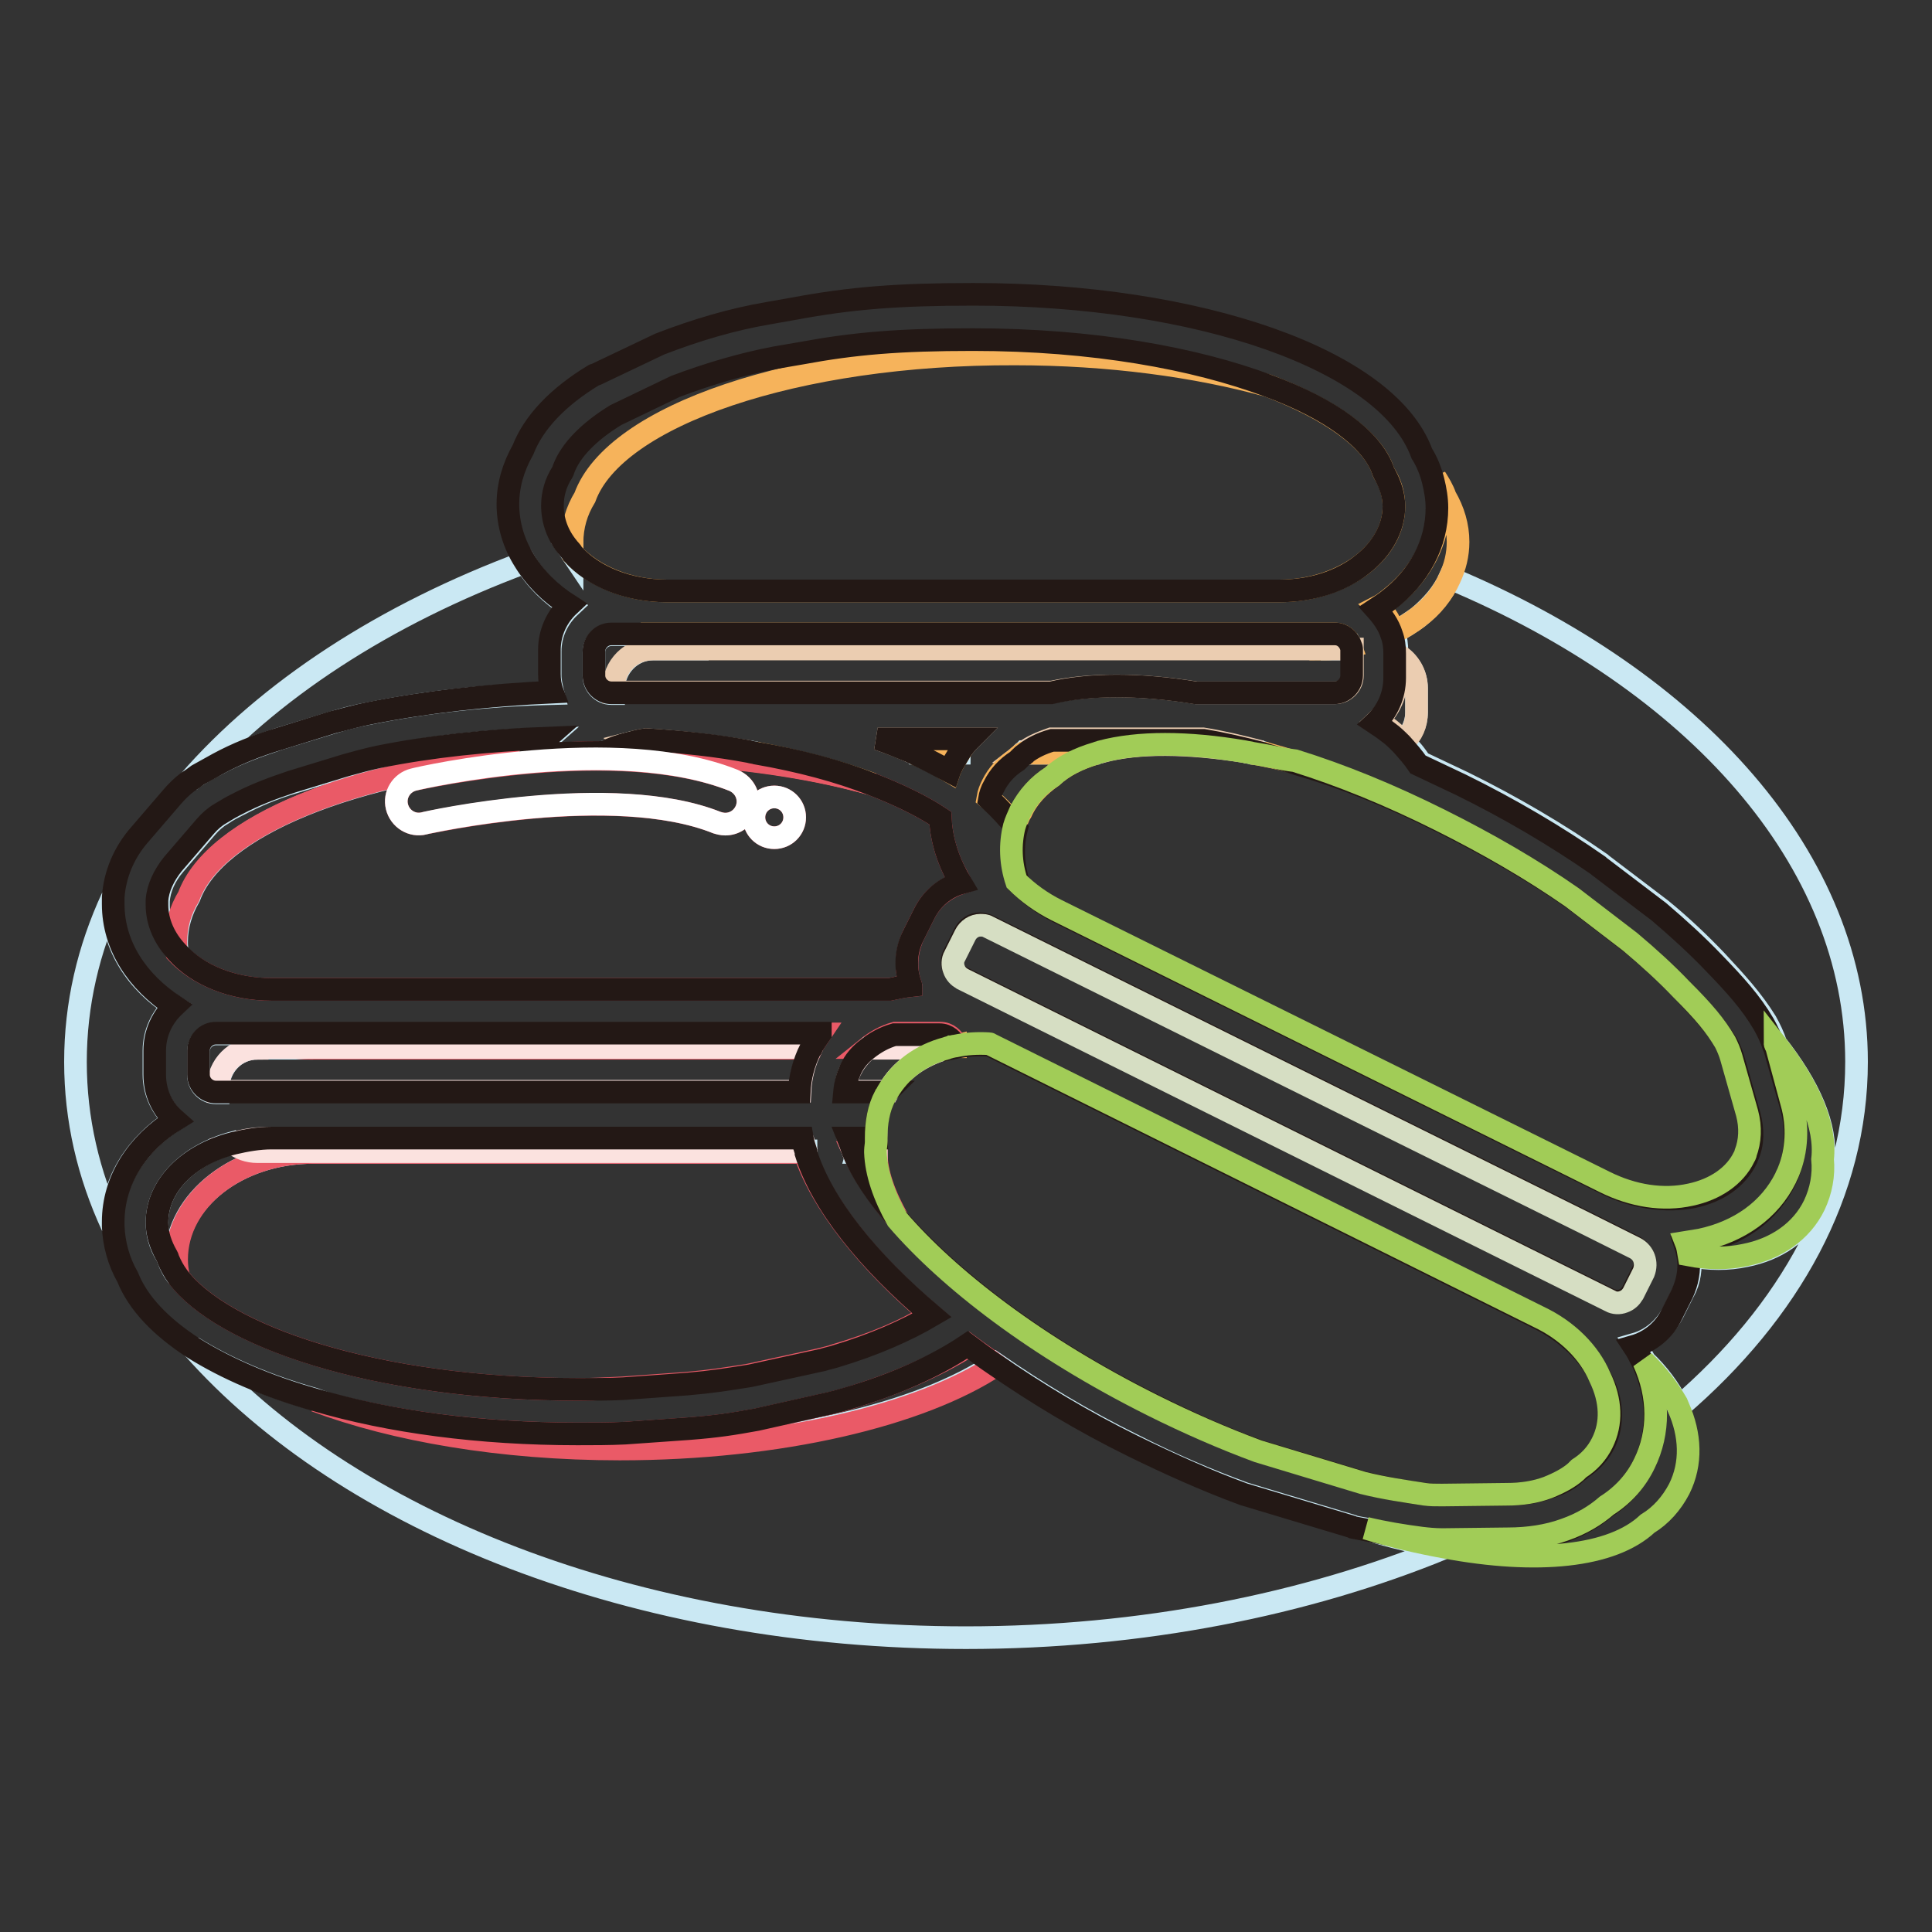 <?xml version="1.0" encoding="utf-8"?>
<!-- Svg Vector Icons : http://www.onlinewebfonts.com/icon -->
<!DOCTYPE svg PUBLIC "-//W3C//DTD SVG 1.1//EN" "http://www.w3.org/Graphics/SVG/1.1/DTD/svg11.dtd">
<svg version="1.1" xmlns="http://www.w3.org/2000/svg" xmlns:xlink="http://www.w3.org/1999/xlink" x="0px" y="0px" viewBox="0 0 256 256" enable-background="new 0 0 256 256" xml:space="preserve">
<rect x="0" y="0" width="256" height="256" fill="#333333" stroke="none"/>
<g> <path stroke-width="3" fill-opacity="0" stroke="#cae8f3"  d="M26.2,102.7c0.8-0.5,1.7-1,2.7-1.5c2.4-1.3,5.1-2.3,8.1-3.3l7.2-2.2c1.6-0.5,3.2-0.9,4.9-1.2 c7.4-1.5,15.7-2.4,24.2-2.6c-0.2-0.8-0.4-1.6-0.4-2.4v-3.2c0-2.3,1-4.4,2.6-5.9c-2.5-1.6-4.5-3.6-5.9-5.9 c-18.6,6.9-34.1,17-44.6,29.1C25.3,103.3,25.7,103,26.2,102.7L26.2,102.7z M75.8,72.3c-0.2,0.1-0.4,0.1-0.6,0.2 c0.2,0.3,0.4,0.5,0.6,0.8C75.8,73,75.8,72.6,75.8,72.3z M23.1,148.4c-1.6-1.5-2.7-3.6-2.7-6v-3.2c0-2.3,1-4.4,2.6-5.9 c-4.9-3.1-8.1-8-8.1-13.5c0-0.3,0-0.6,0-0.9c-3.2,6.9-4.9,14.2-4.9,21.8c0,7.6,1.7,14.9,4.9,21.8c0-0.2,0-0.4,0-0.6 C14.9,156.5,18.1,151.6,23.1,148.4z M179.1,86c0-0.1,0-0.2-0.1-0.4c-1.3,0.2-2.6,0.4-4,0.4H179.1L179.1,86z M86.5,86h7.4 c-3.3,0-6.4-0.7-9.1-1.9H81c-1.2,0-2.3,1-2.3,2.3v3.2c0,1.2,1,2.3,2.3,2.3h0.3v-0.5C81.3,88.4,83.7,86,86.5,86z M246,140.7 c0-26.9-21.5-50.5-53.9-64.1c-0.9,2-2.4,3.7-4.2,5.2c-1,0.7-2,1.4-3.2,2c0.3,0.8,0.4,1.7,0.4,2.5v0.4c1.5,0.9,2.6,2.6,2.6,4.5v3.2 c0,1.5-0.7,2.9-1.7,3.9c0.8,0.8,1.6,1.7,2.2,2.7c1.9,0.9,3.8,1.8,5.7,2.7c6.5,3.2,12.6,6.8,18.2,10.7l0.1,0.1l7.9,6 c2.7,2.2,5.1,4.5,7.3,6.8c2.7,2.9,4.8,5.2,6.6,8.1c0.5,0.9,1,1.9,1.3,2.9c4.5,5.7,6.8,11,6.3,15.4c0.2,2.1-0.2,4.2-1.1,6.1 c-1.7,3.5-5.1,5.8-9.2,6.6c-2.3,0.5-4.8,0.5-7.4,0c0.2,1.6,0,3.3-0.8,4.7l-1.4,2.8c-1.1,2.1-2.9,3.6-5,4.2c0.4,0.6,0.7,1.2,1,1.8 c0.1,0.1,0.1,0.3,0.2,0.4c1.8,1.7,3.3,3.7,4.3,5.7c0.1,0.2,0.1,0.3,0.2,0.5C237.2,173.8,246,158,246,140.7L246,140.7z M41.5,152.7 h65.3c0-0.1,0-0.1,0-0.2H34.1c-1.2,0-2.3-0.4-3.2-1.1C25,153,20.8,157.1,20.8,162c0,1.5,0.4,3,1.3,4.4l0.1,0.2l0.1,0.3 c0.3,0.8,0.7,1.6,1.3,2.3c-0.2-0.8-0.3-1.6-0.3-2.4C23.4,159,31.5,152.7,41.5,152.7z M34.1,138.9h7.4c-3.3,0-6.4-0.7-9.1-1.9h-3.8 c-1.2,0-2.3,1-2.3,2.3v3.2c0,1.2,1,2.3,2.3,2.3h0.3v-0.5C28.9,141.3,31.2,138.9,34.1,138.9L34.1,138.9z M179.4,202.3l-0.2-0.1 l-14.3-4.3c-4.9-1.8-9.8-3.9-14.7-6.4c-6.7-3.3-12.8-7-18.3-10.8c-9.9,6.7-28.6,11.1-49.9,11.1c-15.7,0-29.9-2.4-40.3-6.4 c-6.4-1.8-11.9-4.2-16.2-6.9C45.9,201.6,84.2,217,128,217c23.3,0,45.1-4.4,63.4-11.9c-3.3-0.6-6.8-1.4-10.4-2.5 C180.4,202.5,179.9,202.4,179.4,202.3L179.4,202.3z M145.9,99.6h-10.2c-0.1,0.1-0.2,0.1-0.2,0.2h9.8 C145.5,99.7,145.7,99.7,145.9,99.6z M121.1,99.8h6c0-0.1,0.1-0.1,0.1-0.2h-6.5C120.8,99.7,121,99.7,121.1,99.8z M165.9,99.8h1.7 c-0.2-0.1-0.4-0.1-0.6-0.2H165C165.3,99.7,165.6,99.7,165.9,99.8z M91.1,100c0.9-0.1,1.9-0.2,2.9-0.2h6.3c-0.3-0.1-0.6-0.1-0.9-0.2 H86.5c-1.2,0-2.3-0.4-3.2-1.1c-1.2,0.3-2.3,0.7-3.3,1.2c0.7,0,1.3,0,2,0C85.1,99.7,88.1,99.8,91.1,100z M122.6,138.9h2.8 c0.2-0.1,0.4-0.1,0.6-0.2c-0.2,0-0.4,0-0.5,0C124.5,138.8,123.6,138.9,122.6,138.9z M23.4,124.8c0-2.1,0.6-4.1,1.7-6 c3.4-9.3,21.7-16.8,45.4-18.6c0.6-0.8,1.3-1.6,2.1-2.3c-7.8,0.2-15.4,1-22.3,2.5c-1.5,0.3-2.9,0.7-4.3,1.1l-7.2,2.2 c-2.7,0.8-5,1.8-7.1,2.9c-0.8,0.4-1.6,0.8-2.3,1.3c-0.7,0.4-1.4,1-2,1.7l-4.3,5c-1.2,1.4-2,3.1-2.1,4.8c0,0.2,0,0.4,0,0.6 c0,2.3,1,4.5,2.6,6.3C23.4,125.7,23.4,125.2,23.4,124.8z M116.1,152.5H113c0,0.1,0.1,0.1,0.1,0.2h3 C116.1,152.6,116.1,152.6,116.1,152.5z"/> <path stroke-width="3" fill-opacity="0" stroke="#f6b35b"  d="M184.2,79.3c-0.5,0.4-1,0.8-1.6,1.1c1,0.9,1.7,2.1,2.1,3.4c1.1-0.6,2.2-1.2,3.2-2c1.9-1.4,3.3-3.2,4.2-5.2 c0.7-1.5,1.1-3.1,1.1-4.8c0-2.1-0.6-4.1-1.7-6c-0.3-0.9-0.8-1.7-1.3-2.5c0.3,1.2,0.5,2.4,0.5,3.6C190.6,71.7,188.3,76.1,184.2,79.3 z M77.5,65.9c-1.1,1.8-1.7,3.8-1.7,6c0,0.2,0,0.3,0,0.5c0,0.3,0,0.6,0.1,1c2.7,2.9,7.3,4.9,12.5,4.9h81.1c4.2,0,8.1-1.3,11-3.5 c2.7-2.1,4.2-4.8,4.2-7.7c0-1.5-0.4-3-1.3-4.4l-0.1-0.2l-0.1-0.3c-1.4-3.9-6.8-7.9-15.2-11.1c-9.4-2.6-21-4.2-33.5-4.2 C105.4,46.8,81.4,55.1,77.5,65.9L77.5,65.9z M175,86c1.4,0,2.7-0.1,4-0.4c-0.3-0.9-1.1-1.6-2.1-1.6H84.9c2.7,1.2,5.8,1.9,9.1,1.9 H175L175,86z"/> <path stroke-width="3" fill-opacity="0" stroke="#ebcdb1"  d="M158.5,91.8h18.4c1.2,0,2.3-1,2.3-2.3v-3.2c0-0.1,0-0.2,0-0.3H86.5c-2.9,0-5.2,2.3-5.2,5.2v0.5h58.1 C144.5,90.6,151.1,90.6,158.5,91.8L158.5,91.8z M165,99.6h2.1c-2.7-0.7-5.2-1.3-7.7-1.7h-20.1c-1.4,0.5-2.6,1-3.5,1.7h10.2 C150.8,98.3,157.4,98.4,165,99.6L165,99.6z M99.3,99.6c-4.2-0.7-8.8-1.3-13.7-1.6c-0.8,0.1-1.5,0.3-2.3,0.5c0.9,0.7,2,1.1,3.2,1.1 H99.3z M182.5,95.5c0.6,0.4,1.2,0.8,1.7,1.2c0.6,0.5,1.2,1,1.8,1.6c1.1-1,1.7-2.3,1.7-3.9v-3.2c0-1.9-1-3.6-2.6-4.5v2.8 C185.1,91.9,184.1,94,182.5,95.5L182.5,95.5z M127.2,99.6c0.4-0.6,0.9-1.2,1.4-1.7h-12.3c1.5,0.5,3,1.1,4.4,1.7H127.2z"/> <path stroke-width="3" fill-opacity="0" stroke="#f6b35b"  d="M139.4,102.9c1.5-1.4,3.5-2.4,5.9-3.1h-9.8c-0.2,0.1-0.3,0.3-0.5,0.4l-0.2,0.2l-0.2,0.2 c-1.4,0.9-2.4,2-3.1,3.4c-0.3,0.6-0.5,1.1-0.6,1.7c1.5,1.2,2.7,2.5,3.6,3.9c0.2-0.7,0.4-1.4,0.8-2 C136.2,105.6,137.7,104.1,139.4,102.9z M125.8,102.2c0.1-0.3,0.3-0.6,0.4-0.9c0.3-0.5,0.6-1,0.9-1.5h-6 C122.8,100.5,124.3,101.3,125.8,102.2z M171.9,101.1c-1.4-0.5-2.9-0.9-4.3-1.3h-1.7C167.9,100.1,169.9,100.6,171.9,101.1z  M126,138.8c0.2,0,0.4-0.1,0.6-0.1c0,0,0,0,0-0.1c-0.4,0.1-0.8,0.1-1.2,0.2C125.6,138.7,125.8,138.7,126,138.8z M91.1,100 c9,0.5,17.4,1.9,24.5,3.9c-4.3-1.6-9.5-3-15.3-4.1h-6.3C93,99.8,92,99.9,91.1,100z"/> <path stroke-width="3" fill-opacity="0" stroke="#ea5a67"  d="M25,118.8c-1.1,1.8-1.7,3.8-1.7,6c0,0.5,0,1,0.1,1.4c2.7,2.9,7.3,4.9,12.5,4.9h81.1c0.3,0,0.6,0,0.9,0 c0.9-0.2,1.8-0.4,2.8-0.5c0-0.1-0.1-0.2-0.1-0.3c-0.7-2.1-0.5-4.3,0.4-6.3l1.4-2.8c1-2.1,2.8-3.5,4.9-4.2c-0.3-0.6-0.6-1.1-0.9-1.7 c-1.1-2.3-1.7-4.6-1.8-6.9c-2.4-1.6-5.5-3.1-9.1-4.5c-7.1-2-15.5-3.3-24.5-3.9c-3-0.2-6-0.3-9-0.3c-0.7,0-1.3,0-2,0 c-3.3,0-6.5,0.2-9.7,0.4C46.8,102,28.4,109.5,25,118.8L25,118.8z M102.6,105.6c1.5,0,2.7,1.2,2.7,2.7c0,1.5-1.2,2.7-2.7,2.7 c-1.5,0-2.7-1.2-2.7-2.7C99.9,106.8,101.1,105.6,102.6,105.6z M54.8,103.3c1.1-0.2,26.9-6,42.4,0.1c1.5,0.6,2.3,2.3,1.7,3.9 c-0.5,1.2-1.6,1.9-2.8,1.9c-0.4,0-0.7-0.1-1.1-0.2c-13.8-5.5-38.6,0.1-38.8,0.1c-1.6,0.4-3.2-0.6-3.6-2.2 C52.2,105.3,53.2,103.7,54.8,103.3L54.8,103.3z M32.4,137c2.7,1.2,5.8,1.9,9.1,1.9h66c0.3-0.7,0.8-1.3,1.2-1.9H32.4z M125.5,138.7 c0.4,0,0.8-0.1,1.2-0.2c-0.3-0.9-1.1-1.6-2.1-1.6h-6c-1.4,0.4-2.6,1.1-3.6,1.9h7.6C123.6,138.9,124.5,138.8,125.5,138.7z  M113.1,152.7c1.2,2.7,3.2,5.7,5.9,8.9c-1.8-3.2-2.9-6.2-2.9-8.9H113.1z M82.5,183.9l8.3-0.6c3.5-0.3,5.2-0.6,8.4-1.1l9.6-2.1 c0.7-0.2,1.3-0.3,1.8-0.5c5.1-1.5,9.4-3.3,12.7-5.4c-8.6-7.3-14.5-14.9-16.7-21.5H41.5c-10,0-18.1,6.3-18.1,14.2 c0,0.8,0.1,1.6,0.3,2.4c5.8,7.6,25.7,14.8,52.9,14.8C78.5,184.1,80.5,184,82.5,183.9L82.5,183.9z"/> <path stroke-width="3" fill-opacity="0" stroke="#ea5a67"  d="M112.4,185.3c-0.7,0.2-1.4,0.4-2.2,0.6h0l-9.8,2.2c-3.3,0.6-5.2,0.9-9,1.2l-8.5,0.6 c-2.1,0.1-4.2,0.1-6.3,0.1c-12.9,0-24.9-1.6-34.8-4.4c10.4,3.9,24.6,6.4,40.3,6.4c21.3,0,39.9-4.5,49.9-11.1 c-1.2-0.9-2.4-1.7-3.6-2.6C124.3,180.9,118.9,183.3,112.4,185.3L112.4,185.3z"/> <path stroke-width="3" fill-opacity="0" stroke="#fbe2df"  d="M106.8,152.5c-0.2-0.6-0.3-1.2-0.5-1.7H36c-1.8,0-3.5,0.2-5.1,0.7c0.9,0.7,2,1.1,3.2,1.1H106.8z  M34.1,138.9c-2.9,0-5.2,2.3-5.2,5.2v0.5H106c0.1-2,0.6-3.9,1.5-5.7c0,0,0-0.1,0.1-0.1H34.1L34.1,138.9z M125.4,138.9h-10.4 c-0.9,0.8-1.7,1.7-2.2,2.7c-0.5,0.9-0.7,2-0.8,3h5.7C119.2,141.8,122,139.9,125.4,138.9z M116.1,151.3c0-0.2,0-0.4,0-0.5h-3.7 c0.2,0.6,0.4,1.2,0.6,1.7h3.1C116.1,152.1,116.1,151.7,116.1,151.3z"/> <path stroke-width="3" fill-opacity="0" stroke="#231815"  d="M76.5,190c2.1,0,4.2,0,6.3-0.1l8.5-0.6c3.8-0.3,5.7-0.6,9-1.2l9.8-2.2h0c0.8-0.2,1.5-0.4,2.2-0.6 c6.5-1.9,11.9-4.4,15.9-7.1c1.2,0.9,2.4,1.8,3.6,2.6c5.5,3.8,11.6,7.5,18.3,10.8c4.9,2.4,9.8,4.6,14.7,6.4l14.3,4.3l0.2,0.1 c0.5,0.1,1.1,0.2,1.6,0.3c2.5,0.5,4.9,1,7.3,1.3c0.9,0.1,1.8,0.2,2.8,0.2c0.1,0,0.2,0,0.2,0l8.5-0.1c2.7,0,5.3-0.4,7.5-1.2 c2.2-0.8,4.1-1.9,5.6-3.2c2.2-1.4,3.8-3.3,5-5.6c2-4.1,2-8.9-0.1-13.5c-0.1-0.1-0.1-0.3-0.2-0.4c-0.3-0.6-0.6-1.2-1-1.8 c2.1-0.6,4-2.1,5-4.2l1.4-2.8c0.7-1.5,1-3.1,0.8-4.7c-0.1-0.6-0.2-1.1-0.4-1.7c0.7-0.1,1.3-0.2,1.9-0.3c5.2-1.1,9.2-4,11.3-8.2 c0.1-0.3,0.3-0.6,0.4-0.9c1.1-2.8,1.3-6,0.4-9.1l-2.1-7.4c0-0.2-0.1-0.3-0.2-0.5c-0.3-1-0.8-2-1.3-2.9c-1.7-2.9-3.8-5.2-6.6-8.1 c-2.2-2.3-4.6-4.5-7.3-6.8l-7.9-6l-0.1-0.1c-5.6-3.9-11.7-7.5-18.2-10.7c-1.9-0.9-3.8-1.8-5.7-2.7c-0.6-0.9-1.4-1.8-2.2-2.7 c-0.6-0.6-1.1-1.1-1.8-1.6c-0.5-0.4-1.1-0.8-1.7-1.2c1.6-1.5,2.6-3.6,2.6-6v-3.2c0-0.9-0.1-1.7-0.4-2.5c-0.4-1.3-1.2-2.4-2.1-3.4 c0.6-0.4,1.1-0.7,1.6-1.1c4.2-3.2,6.5-7.6,6.5-12.3c0-1.2-0.2-2.4-0.5-3.6c-0.3-1.2-0.8-2.5-1.5-3.6C183.9,47.7,158.9,39,129,39 c-10.1,0-16.3,0.5-23.8,1.9l-3.4,0.6c-4.7,0.8-9.5,2.2-14.4,4.1l-8.4,4l-0.3,0.1c-4.8,2.9-8,6.3-9.4,9.9c-1.3,2.3-2,4.7-2,7.2 c0,2.7,0.8,5.3,2.2,7.5c1.4,2.3,3.4,4.3,5.9,5.9c-1.6,1.5-2.6,3.6-2.6,5.9v3.2c0,0.8,0.1,1.6,0.4,2.4C64.7,92.1,56.5,93,49,94.5 c-1.6,0.3-3.3,0.8-4.9,1.2L37,97.9c-3,0.9-5.7,2-8.1,3.3c-0.9,0.5-1.8,1-2.7,1.5h0c-0.4,0.3-0.8,0.6-1.3,0.9 c-0.8,0.6-1.5,1.3-2.1,2l-4.3,5c-2.1,2.4-3.3,5.3-3.5,8.3c0,0,0,0,0,0c0,0.3,0,0.6,0,0.9c0,5.5,3.2,10.3,8.1,13.5 c-1.6,1.5-2.6,3.6-2.6,5.9v3.2c0,2.4,1,4.5,2.7,6c-5,3.1-8.2,8-8.2,13.5c0,0.2,0,0.4,0,0.6c0.1,2.3,0.7,4.6,1.9,6.7 c1.4,3.5,4.4,6.6,8.7,9.4c4.3,2.7,9.8,5.1,16.2,6.9C51.6,188.4,63.6,190,76.5,190z M212.6,191.2c-0.7,1.4-1.7,2.5-3.1,3.4l-0.2,0.2 L209,195c-0.9,0.9-2.1,1.6-3.7,2.1c-1.6,0.6-3.5,0.9-5.5,0.9l-8.5,0.1c-0.8,0-1.5,0-2.3-0.1c-2.6-0.3-5.3-0.8-8.2-1.5l-13.9-4.2 c-4.7-1.7-9.4-3.8-14-6.1c-15.5-7.7-27-16.7-33.9-24.6c-2.8-3.2-4.8-6.2-5.9-8.9c0-0.1-0.1-0.1-0.1-0.2c-0.2-0.6-0.4-1.2-0.6-1.7 h3.7c-0.1-1.9,0.3-3.8,1.2-5.6c0.1-0.2,0.2-0.4,0.3-0.5h-5.7c0.1-1.1,0.4-2.1,0.8-3c0.5-1.1,1.3-2,2.2-2.7c1-0.8,2.2-1.5,3.6-1.9h6 c1,0,1.8,0.7,2.1,1.6c0,0,0,0,0,0.1c1.4-0.3,3-0.4,4.5-0.3c0.1,0,0.1,0.1,0.2,0.1l72.6,36.1c3.8,1.9,6.7,4.7,8.3,8.1 C213.7,185.6,213.8,188.7,212.6,191.2L212.6,191.2z M217.7,168.4l-1.4,2.8c-0.3,0.5-0.7,0.9-1.3,1.1c-0.6,0.2-1.2,0.1-1.7-0.1 l-85.9-42.7c-0.5-0.3-0.9-0.7-1.1-1.3c-0.2-0.6-0.2-1.2,0.1-1.7l1.4-2.8c0.4-0.8,1.2-1.3,2-1.3c0.3,0,0.7,0.1,1,0.2l42.9,21.3 l36.3,18l0,0l6.6,3.3C217.8,166,218.3,167.3,217.7,168.4z M128.6,97.9c-0.5,0.5-1,1.1-1.4,1.7c0,0.1-0.1,0.1-0.1,0.2 c-0.3,0.5-0.6,1-0.9,1.5c-0.1,0.3-0.3,0.6-0.4,0.9c-1.5-0.8-3-1.6-4.7-2.4c-0.1-0.1-0.3-0.1-0.4-0.2c-1.5-0.6-2.9-1.2-4.4-1.7 H128.6z M81.3,91.8H81c-1.2,0-2.3-1-2.3-2.3v-3.2c0-1.2,1-2.3,2.3-2.3h95.9c1,0,1.8,0.7,2.1,1.6c0,0.1,0.1,0.2,0.1,0.4 c0,0.1,0,0.2,0,0.3v3.2c0,1.2-1,2.3-2.3,2.3h-18.4c-7.4-1.2-14-1.2-19.1,0H81.3z M191.2,109c6.2,3.1,12.1,6.5,17.4,10.2l7.7,5.9 c2.5,2.1,4.8,4.2,6.8,6.3c2.9,3.1,4.4,4.8,5.8,7c0.3,0.6,0.6,1.3,0.8,2l2.1,7.4c0.5,1.9,0.5,3.7-0.2,5.3c-0.1,0.2-0.2,0.4-0.2,0.5 c-1.3,2.6-3.8,4.3-7.1,5c-3.6,0.7-7.7,0.1-11.4-1.7l-36.3-18l-36.3-18c-2-1-3.8-2.3-5.3-3.8c-0.8-2.5-0.9-5-0.3-7.3 c-1-1.3-2.2-2.6-3.6-3.9c0.1-0.6,0.3-1.2,0.6-1.7c0.7-1.4,1.7-2.5,3.1-3.4l0.2-0.2l0.2-0.2c0.1-0.1,0.3-0.3,0.5-0.4 c0.1-0.1,0.2-0.1,0.2-0.2c0.9-0.7,2.1-1.3,3.5-1.7h20.1c2.4,0.4,5,1,7.7,1.7c0.2,0.1,0.4,0.1,0.6,0.2c1.4,0.4,2.9,0.8,4.3,1.3 C178,103,184.5,105.6,191.2,109L191.2,109z M75.2,72.5c-1.3-1.6-2-3.5-2-5.5c0-1.5,0.4-3,1.3-4.4l0.1-0.2l0.1-0.3 c0.9-2.4,3.3-4.9,6.9-7.1l7.9-3.8c4.5-1.7,9-3,13.2-3.8l3.5-0.6l0,0c7-1.3,13-1.8,22.7-1.8c16,0,29.5,2.5,39.1,6.1 c8.4,3.1,13.7,7.1,15.2,11.1l0.1,0.3l0.1,0.2c0.8,1.4,1.3,2.9,1.3,4.4c0,2.8-1.5,5.6-4.2,7.7c-2.9,2.3-6.8,3.5-11,3.5H88.4 c-5.2,0-9.8-1.9-12.5-4.9C75.7,73,75.4,72.8,75.2,72.5z M20.8,119.9c0-0.2,0-0.4,0-0.6c0.1-1.6,0.9-3.3,2.1-4.8l4.3-5 c0.6-0.7,1.3-1.3,2-1.7c0.8-0.5,1.5-0.9,2.3-1.3c2.1-1.1,4.4-2,7.1-2.9l7.2-2.2c1.4-0.4,2.9-0.8,4.3-1.1c6.9-1.4,14.5-2.2,22.3-2.5 c-0.8,0.7-1.5,1.5-2.1,2.3c3.2-0.3,6.5-0.4,9.7-0.4c1-0.5,2.1-0.9,3.3-1.2c0.8-0.2,1.5-0.4,2.3-0.5c4.9,0.3,9.5,0.8,13.7,1.6 c0.3,0.1,0.6,0.1,0.9,0.2c5.8,1,11,2.4,15.3,4.1c3.6,1.4,6.7,2.9,9.1,4.5c0.1,2.3,0.7,4.6,1.8,6.9c0.3,0.6,0.6,1.2,0.9,1.7 c-2.1,0.6-3.9,2.1-4.9,4.2l-1.4,2.8c-1,2-1.1,4.2-0.4,6.3c0,0.1,0.1,0.2,0.1,0.3c-0.9,0.1-1.9,0.3-2.8,0.5c-0.3,0-0.6,0-0.9,0H36 c-5.2,0-9.8-1.9-12.5-4.9C21.8,124.4,20.8,122.2,20.8,119.9z M108.7,137c-0.4,0.6-0.9,1.2-1.2,1.9c0,0,0,0.1-0.1,0.1 c-0.9,1.8-1.4,3.7-1.5,5.7H28.6c-1.2,0-2.3-1-2.3-2.3v-3.2c0-1.2,1-2.3,2.3-2.3H108.7z M23.6,169.2c-0.6-0.8-1-1.6-1.3-2.3 l-0.1-0.3l-0.1-0.2c-0.8-1.4-1.3-2.9-1.3-4.4c0-4.9,4.2-9,10.1-10.5c1.7-0.4,3.4-0.7,5.1-0.7h70.3c0.1,0.6,0.3,1.2,0.5,1.8 c0,0.1,0,0.1,0,0.2c2.1,6.7,8.1,14.2,16.7,21.5c-3.4,2-7.7,3.9-12.7,5.4c-0.6,0.2-1.2,0.3-1.8,0.5l-9.6,2.1 c-3.2,0.5-4.9,0.8-8.4,1.1l-8.3,0.6c-2,0.1-4,0.1-6,0.1C49.3,184.1,29.4,176.9,23.6,169.2L23.6,169.2z"/> <path stroke-width="3" fill-opacity="0" stroke="#a1cc57"  d="M165.9,99.8c-0.3-0.1-0.6-0.1-1-0.2c-7.6-1.3-14.1-1.3-19,0c-0.2,0.1-0.4,0.1-0.6,0.2 c-2.4,0.7-4.4,1.7-5.9,3.1c-1.8,1.1-3.2,2.7-4.2,4.6c-0.3,0.7-0.6,1.3-0.8,2c-0.6,2.4-0.5,4.9,0.3,7.3c1.5,1.5,3.3,2.8,5.3,3.8 l36.3,18l36.3,18c3.8,1.9,7.8,2.5,11.4,1.7c3.3-0.7,5.9-2.5,7.1-5c0.1-0.2,0.2-0.3,0.2-0.5c0.6-1.6,0.7-3.4,0.2-5.3l-2.1-7.4 c-0.2-0.7-0.5-1.4-0.8-2c-1.3-2.2-2.8-4-5.8-7c-2-2.1-4.3-4.2-6.8-6.3l-7.7-5.9c-5.3-3.7-11.2-7.1-17.4-10.2 c-6.8-3.4-13.2-6-19.3-7.9C169.9,100.6,167.9,100.1,165.9,99.8L165.9,99.8z"/> <path stroke-width="3" fill-opacity="0" stroke="#a1cc57"  d="M237.4,146.1c0.9,3.1,0.7,6.4-0.4,9.1c-0.1,0.3-0.3,0.6-0.4,0.9c-2.1,4.2-6.1,7.1-11.3,8.2 c-0.6,0.1-1.3,0.2-1.9,0.3c0.2,0.5,0.3,1.1,0.4,1.7c2.6,0.5,5.1,0.5,7.4,0c4.1-0.8,7.5-3.1,9.2-6.6c0.9-1.9,1.3-4,1.1-6.1 c0.5-4.4-1.8-9.7-6.3-15.4c0,0.2,0.1,0.3,0.2,0.5L237.4,146.1L237.4,146.1z M217.8,180.4c2.1,4.6,2.1,9.4,0.1,13.5 c-1.1,2.3-2.8,4.2-5,5.6c-1.5,1.3-3.3,2.4-5.6,3.2c-2.2,0.8-4.8,1.2-7.5,1.2l-8.5,0.1c-0.1,0-0.2,0-0.2,0c-1,0-2-0.1-2.8-0.2 c-2.3-0.3-4.8-0.7-7.3-1.3c3.6,1.1,7.1,1.9,10.4,2.5c12.3,2.3,22.2,1.3,26.9-3.1c1.8-1.1,3.2-2.7,4.2-4.6c1.7-3.4,1.5-7.2-0.1-10.8 c-0.1-0.2-0.1-0.3-0.2-0.5C221.1,184.1,219.6,182.1,217.8,180.4L217.8,180.4z"/> <path stroke-width="3" fill-opacity="0" stroke="#a1cc57"  d="M203.9,174.5l-72.6-36.1c-0.1,0-0.1-0.1-0.2-0.1c-1.6-0.1-3.1,0-4.5,0.3c-0.2,0-0.4,0.1-0.6,0.1 c-0.2,0.1-0.4,0.1-0.6,0.2c-3.4,0.9-6.1,2.9-7.8,5.8c-0.1,0.2-0.2,0.4-0.3,0.5c-0.9,1.7-1.2,3.6-1.2,5.6c0,0.2,0,0.4,0,0.5 c0,0.4-0.1,0.8-0.1,1.2c0,0.1,0,0.1,0,0.2c0.1,2.7,1.1,5.7,2.9,8.9c6.8,7.9,18.4,16.9,33.8,24.6c4.6,2.3,9.4,4.4,14,6.1l13.9,4.2 c2.8,0.7,5.6,1.1,8.2,1.5c0.7,0.1,1.4,0.1,2.3,0.1l8.5-0.1c2.1,0,3.9-0.3,5.5-0.9c1.5-0.6,2.8-1.3,3.7-2.1l0.2-0.2l0.2-0.2 c1.4-0.9,2.4-2,3.1-3.4c1.3-2.6,1.2-5.6-0.3-8.7C210.6,179.2,207.7,176.3,203.9,174.5L203.9,174.5z"/> <path stroke-width="3" fill-opacity="0" stroke="#d6dec3"  d="M216.7,165.4l-6.6-3.3c0,0,0,0,0,0l-36.3-18l-42.9-21.3c-0.3-0.2-0.7-0.2-1-0.2c-0.8,0-1.6,0.5-2,1.3 l-1.4,2.8c-0.3,0.5-0.3,1.2-0.1,1.7c0.2,0.6,0.6,1,1.1,1.3l85.9,42.7c0.5,0.3,1.2,0.3,1.7,0.1c0.6-0.2,1-0.6,1.3-1.1l1.4-2.8 C218.3,167.3,217.8,166,216.7,165.4L216.7,165.4z"/> <path stroke-width="3" fill-opacity="0" stroke="#ffffff"  d="M56.2,109.1c0.2-0.1,25.1-5.6,38.8-0.1c0.3,0.1,0.7,0.2,1.1,0.2c1.2,0,2.3-0.7,2.8-1.9 c0.6-1.5-0.1-3.2-1.7-3.9c-15.5-6.2-41.3-0.4-42.4-0.1c-1.6,0.4-2.6,2-2.2,3.6C53,108.5,54.6,109.5,56.2,109.1z"/> <path stroke-width="3" fill-opacity="0" stroke="#ffffff"  d="M99.9,108.3c0,1.5,1.2,2.7,2.7,2.7c1.5,0,2.7-1.2,2.7-2.7c0,0,0,0,0,0c0-1.5-1.2-2.7-2.7-2.7 C101.1,105.6,99.9,106.8,99.9,108.3C99.9,108.3,99.9,108.3,99.9,108.3z"/></g>
</svg>